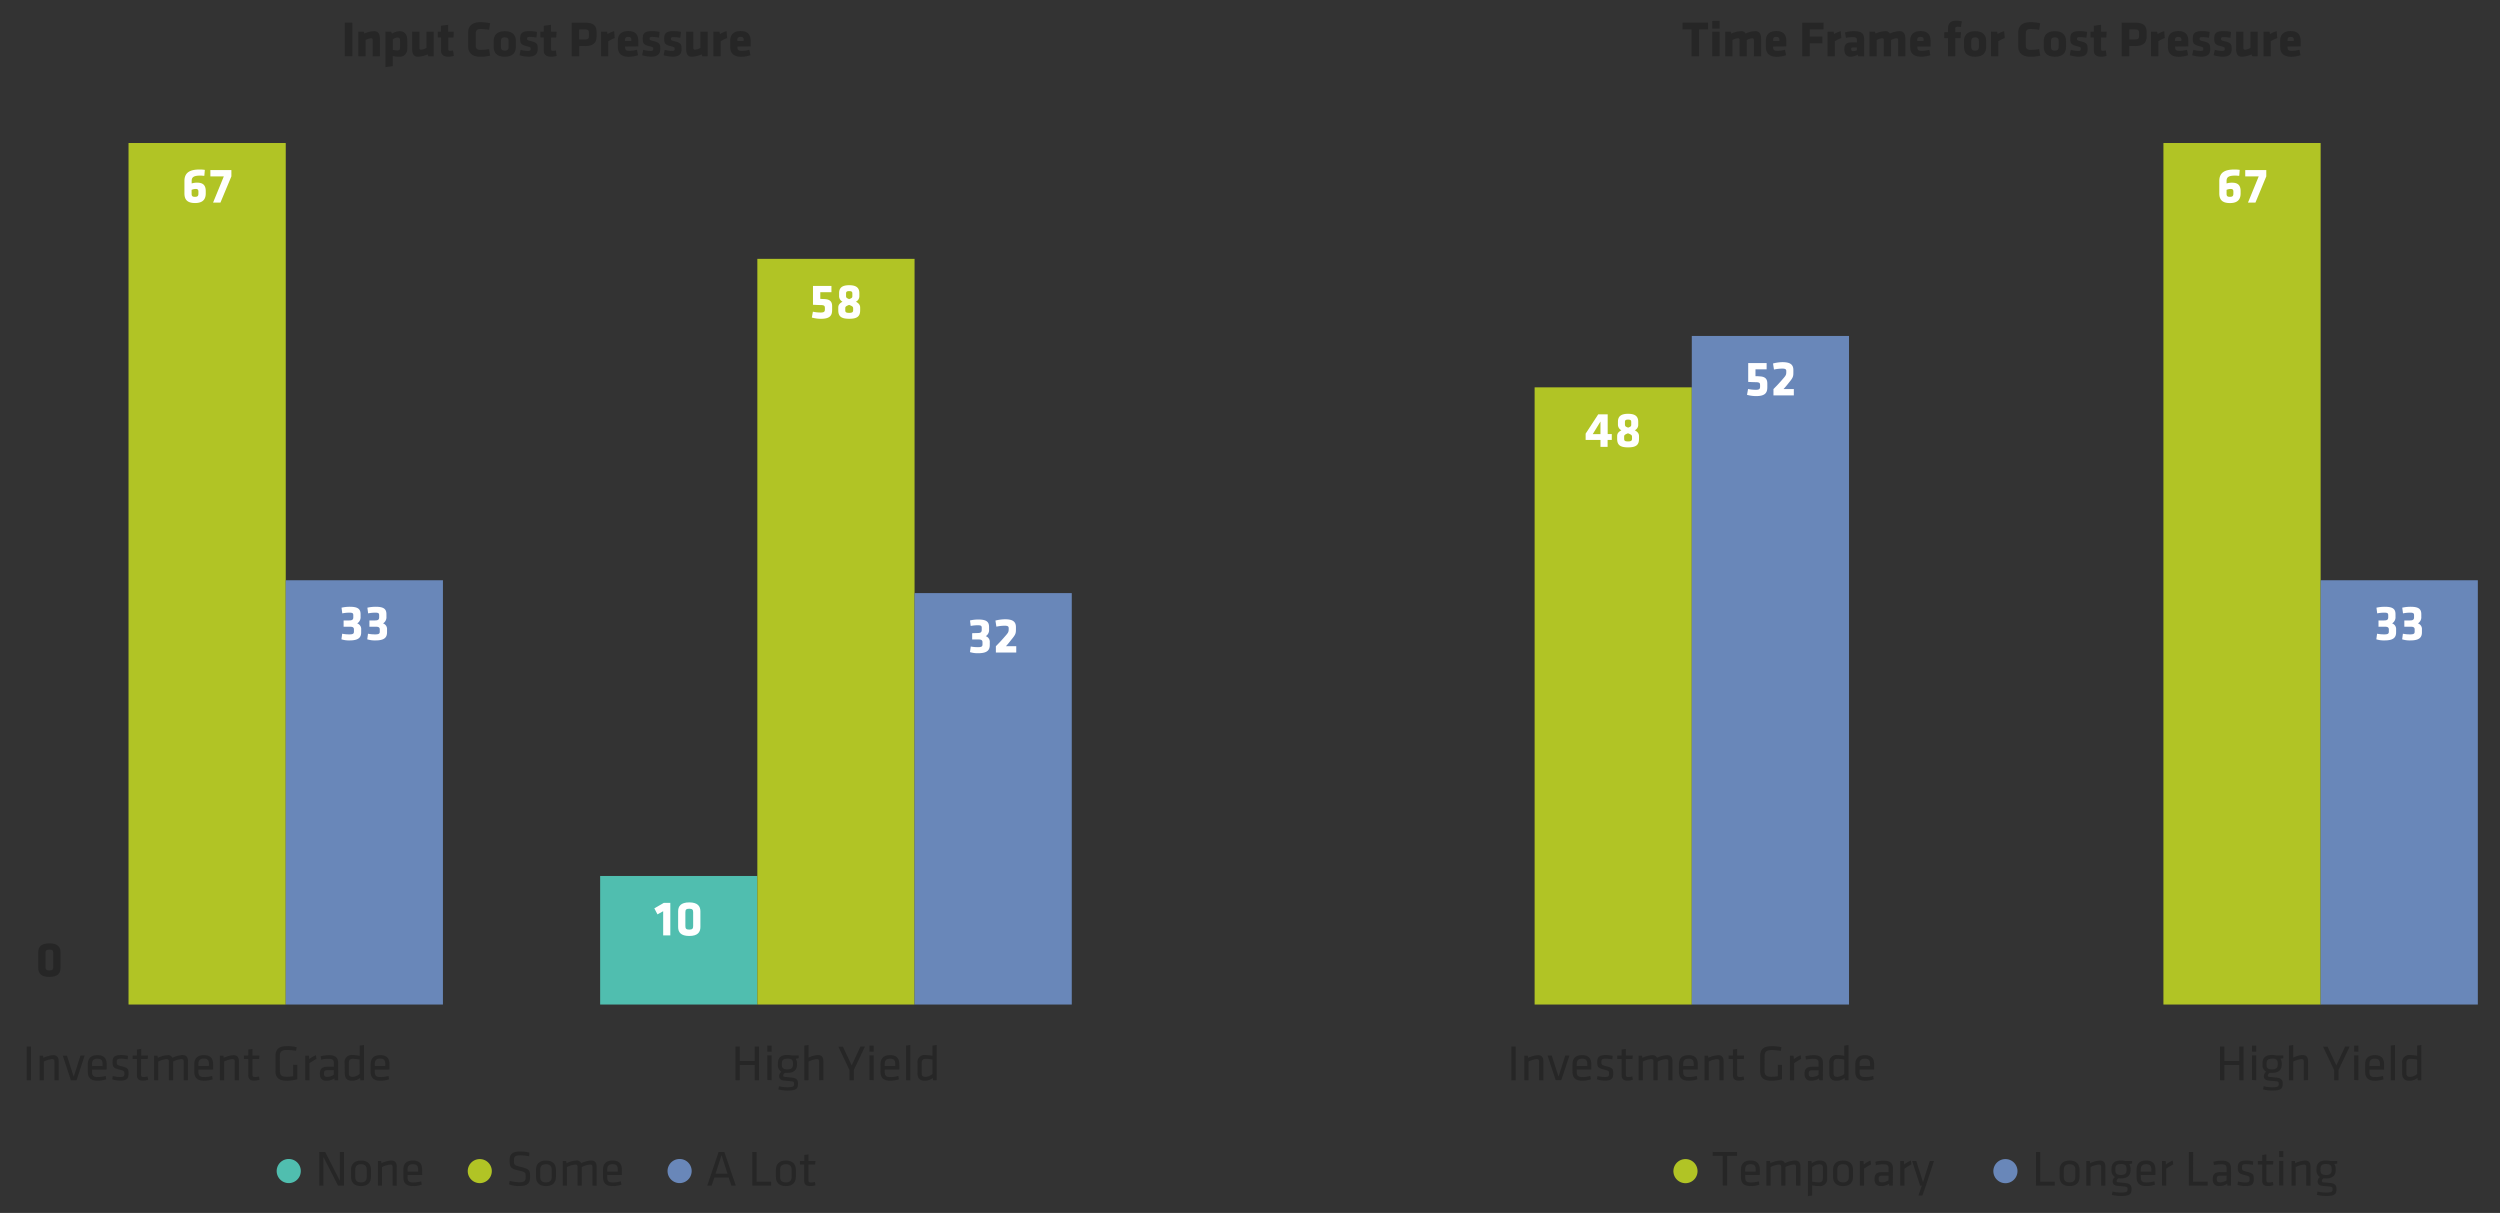 <svg xmlns="http://www.w3.org/2000/svg" viewBox="0 0 793.8 385.13"><rect x="0" y="0" width="793.8" height="385.13" fill="#333333" stroke="none"/><defs><style>.cls-1{fill:#50beaf;}.cls-1,.cls-4,.cls-5{fill-rule:evenodd;}.cls-2,.cls-4{fill:#b1c425;}.cls-3,.cls-5{fill:#6987b9;}.cls-6{fill:#262626;}.cls-7{fill:#fff;}</style></defs><g id="AEM_DSKTP" data-name="AEM DSKTP"><polygon class="cls-1" points="190.56 278.14 240.47 278.14 240.47 318.96 190.56 318.96 190.56 278.14 190.56 278.14"/><polygon class="cls-2" points="40.81 45.41 90.73 45.41 90.73 318.96 40.81 318.96 40.81 45.41 40.81 45.41"/><polygon class="cls-2" points="240.47 82.19 290.39 82.19 290.39 318.96 240.47 318.96 240.47 82.19 240.47 82.19"/><polygon class="cls-3" points="90.73 184.24 140.64 184.24 140.64 318.96 90.73 318.96 90.73 184.24 90.73 184.24"/><polygon class="cls-3" points="290.39 188.32 340.31 188.32 340.31 318.96 290.39 318.96 290.39 188.32 290.39 188.32"/><polygon class="cls-2" points="487.27 122.99 537.18 122.99 537.18 318.96 487.27 318.96 487.27 122.99 487.27 122.99"/><polygon class="cls-3" points="537.18 106.67 587.1 106.67 587.1 318.96 537.18 318.96 537.18 106.67 537.18 106.67"/><polygon class="cls-2" points="686.93 45.41 736.85 45.41 736.85 318.96 686.93 318.96 686.93 45.41 686.93 45.41"/><polygon class="cls-3" points="736.85 184.24 786.76 184.24 786.76 318.96 736.85 318.96 736.85 184.24 736.85 184.24"/><path class="cls-1" d="M95.51,371.86A3.83,3.83,0,1,1,91.69,368,3.82,3.82,0,0,1,95.51,371.86Z"/><path class="cls-4" d="M156.16,371.86a3.82,3.82,0,1,1-3.82-3.83A3.82,3.82,0,0,1,156.16,371.86Z"/><path class="cls-5" d="M219.62,371.86A3.83,3.83,0,1,1,215.8,368,3.82,3.82,0,0,1,219.62,371.86Z"/><g id="Live_Text" data-name="Live Text"><path class="cls-6" d="M109.47,17.86V7.2h2.4V17.86Z"/><path class="cls-6" d="M118.33,17.86V12.71a.49.49,0,0,0-.56-.56,4.32,4.32,0,0,0-1.68.56v5.15h-2.31v-7.8h1.71l.24.6a7.8,7.8,0,0,1,3.11-.76c1.33,0,1.79,1,1.79,2.5v5.46Z"/><path class="cls-6" d="M129.34,15.14c0,1.84-.81,2.88-2.63,2.88a9.28,9.28,0,0,1-2-.23V21l-2.31.32V10.06h1.81l.24.63a5,5,0,0,1,2.4-.79c1.58,0,2.47,1,2.47,2.89Zm-4.61.69a7.37,7.37,0,0,0,1.47.19c.61,0,.83-.37.83-.88V12.79c0-.55-.22-.88-.83-.88a2.5,2.5,0,0,0-1.47.6Z"/><path class="cls-6" d="M133.17,10.06v5.16a.49.49,0,0,0,.56.56,4.55,4.55,0,0,0,1.68-.56V10.06h2.31v7.8H136l-.24-.59a7.94,7.94,0,0,1-3.1.75c-1.33,0-1.8-1-1.8-2.5V10.06Z"/><path class="cls-6" d="M142.38,18c-1.49,0-2.35-.56-2.35-2v-4.1H139V10.06H140V8.19l2.3-.32v2.19h1.78L144,11.92h-1.65V15.7c0,.32.19.43.48.43a3.18,3.18,0,0,0,1-.14l.28,1.74A5.38,5.38,0,0,1,142.38,18Z"/><path class="cls-6" d="M151.05,14.37c0,.93.31,1.47,1.49,1.47a17.43,17.43,0,0,0,2.75-.25l.34,2.09a14.07,14.07,0,0,1-3.09.34c-2.69,0-3.89-1.33-3.89-3.27V10.3c0-1.93,1.2-3.26,3.89-3.26a14.07,14.07,0,0,1,3.09.34l-.34,2.09a17.43,17.43,0,0,0-2.75-.25c-1.18,0-1.49.54-1.49,1.47Z"/><path class="cls-6" d="M156.75,14.87V13.06c0-1.6.75-3.16,3.52-3.16s3.53,1.56,3.53,3.16v1.81c0,1.6-.76,3.15-3.53,3.15S156.75,16.47,156.75,14.87Zm4.74.06V13c0-.73-.38-1.15-1.22-1.15s-1.21.42-1.21,1.15v1.94c0,.74.38,1.15,1.21,1.15S161.49,15.67,161.49,14.93Z"/><path class="cls-6" d="M167.79,18a10.54,10.54,0,0,1-2.83-.46l.36-1.72a8.57,8.57,0,0,0,2.36.35c.68,0,.8-.19.8-.65s0-.56-1.27-.87c-1.89-.46-2.06-1-2.06-2.43,0-1.65.64-2.34,3-2.34a11.15,11.15,0,0,1,2.37.26l-.2,1.79a14,14,0,0,0-2.15-.22c-.67,0-.83.18-.83.53s.06.54,1,.75c2.23.5,2.39,1,2.39,2.53S170,18,167.79,18Z"/><path class="cls-6" d="M175,18c-1.49,0-2.35-.56-2.35-2v-4.1H171.6V10.06h1.06V8.19l2.3-.32v2.19h1.78l-.13,1.86H175V15.7c0,.32.19.43.48.43a3.18,3.18,0,0,0,1-.14l.27,1.74A5.27,5.27,0,0,1,175,18Z"/><path class="cls-6" d="M185.75,14.63h-1.83v3.23h-2.4V7.2h4.35c2.6,0,3.56,1,3.56,3v1.4C189.43,13.62,188.34,14.63,185.75,14.63ZM187,10.45c0-.77-.28-1.12-1.28-1.12h-1.83v3.21h1.83c1.05,0,1.28-.39,1.28-1.16Z"/><path class="cls-6" d="M193.14,13.11v4.75h-2.3v-7.8h1.92l.16.76A7.52,7.52,0,0,1,195,9.9l.19,2.18A10.8,10.8,0,0,0,193.14,13.11Z"/><path class="cls-6" d="M198.48,14.77V15c0,.9.35,1.14,1.4,1.14a9,9,0,0,0,2.37-.34l.34,1.73a9.14,9.14,0,0,1-2.93.5c-2.53,0-3.49-1.25-3.49-3.17V13c0-1.69.75-3.13,3.35-3.13s3.15,1.54,3.15,3.24v1.63Zm2-2.06c0-.55-.16-1-1-1s-1.05.45-1.05,1V13h2Z"/><path class="cls-6" d="M206.72,18a10.54,10.54,0,0,1-2.83-.46l.36-1.72a8.57,8.57,0,0,0,2.36.35c.69,0,.8-.19.8-.65s0-.56-1.27-.87c-1.89-.46-2.06-1-2.06-2.43,0-1.65.64-2.34,3-2.34a11.13,11.13,0,0,1,2.36.26l-.2,1.79a14,14,0,0,0-2.15-.22c-.67,0-.83.18-.83.53s.06.54,1,.75c2.23.5,2.39,1,2.39,2.53S208.94,18,206.72,18Z"/><path class="cls-6" d="M213.53,18a10.54,10.54,0,0,1-2.83-.46l.36-1.72a8.57,8.57,0,0,0,2.36.35c.68,0,.8-.19.8-.65s0-.56-1.27-.87c-1.89-.46-2.06-1-2.06-2.43,0-1.65.64-2.34,3-2.34a11.15,11.15,0,0,1,2.37.26L216,12a14,14,0,0,0-2.15-.22c-.67,0-.83.18-.83.53s.06.54,1,.75c2.23.5,2.39,1,2.39,2.53S215.75,18,213.53,18Z"/><path class="cls-6" d="M220.14,10.06v5.16a.49.49,0,0,0,.56.56,4.49,4.49,0,0,0,1.68-.56V10.06h2.31v7.8H223l-.24-.59a8,8,0,0,1-3.11.75c-1.33,0-1.79-1-1.79-2.5V10.06Z"/><path class="cls-6" d="M228.83,13.11v4.75h-2.31v-7.8h1.92l.16.76a7.65,7.65,0,0,1,2.1-.92l.19,2.18A10.42,10.42,0,0,0,228.83,13.11Z"/><path class="cls-6" d="M234.16,14.77V15c0,.9.35,1.14,1.41,1.14a9,9,0,0,0,2.37-.34l.33,1.73a9.13,9.13,0,0,1-2.92.5c-2.53,0-3.49-1.25-3.49-3.17V13c0-1.69.75-3.13,3.34-3.13s3.15,1.54,3.15,3.24v1.63Zm2-2.06c0-.55-.16-1-1-1s-1.06.45-1.06,1V13h2Z"/><path class="cls-6" d="M539.5,9.33v8.53h-2.4V9.33h-2.87V7.2h8.14V9.33Z"/><path class="cls-6" d="M543.67,9.09V6.64H546V9.09Zm0,8.77v-7.8H546v7.8Z"/><path class="cls-6" d="M552.34,17.86V12.71a.49.49,0,0,0-.56-.56,4.37,4.37,0,0,0-1.68.56v5.15h-2.31v-7.8h1.72l.24.6a7.79,7.79,0,0,1,3.1-.76,1.53,1.53,0,0,1,1.43.76,7.32,7.32,0,0,1,3.12-.76c1.33,0,1.79,1,1.79,2.5v5.46h-2.3V12.71c0-.36-.16-.56-.57-.56a4.43,4.43,0,0,0-1.68.56v5.15Z"/><path class="cls-6" d="M563,14.77V15c0,.9.35,1.14,1.41,1.14a8.91,8.91,0,0,0,2.36-.34l.34,1.73a9.14,9.14,0,0,1-2.93.5c-2.53,0-3.49-1.25-3.49-3.17V13c0-1.69.75-3.13,3.35-3.13s3.15,1.54,3.15,3.24v1.63Zm2-2.06c0-.55-.16-1-1-1s-1,.45-1,1V13h2Z"/><path class="cls-6" d="M572.24,17.86V7.2H579V9.33h-4.37V11.6h4v2.13h-4v4.13Z"/><path class="cls-6" d="M582.6,13.11v4.75h-2.31v-7.8h1.92l.16.76a7.52,7.52,0,0,1,2.1-.92l.19,2.18A10.42,10.42,0,0,0,582.6,13.11Z"/><path class="cls-6" d="M590,17.86l-.16-.5a4.77,4.77,0,0,1-2.23.66c-1.44,0-2-1-2-2.37,0-1.57.72-2.19,2.32-2.19h1.68v-.59c0-.8-.14-1.08-1.38-1.08a10.55,10.55,0,0,0-2.11.23l-.3-1.73a10.64,10.64,0,0,1,2.8-.39c2.7,0,3.3.82,3.3,3v5Zm-.42-2.8h-1.1c-.5,0-.69.13-.69.56s.17.61.62.61a2.76,2.76,0,0,0,1.17-.27Z"/><path class="cls-6" d="M598.14,17.86V12.71a.49.49,0,0,0-.56-.56,4.43,4.43,0,0,0-1.68.56v5.15h-2.3v-7.8h1.71l.24.6a7.8,7.8,0,0,1,3.11-.76,1.5,1.5,0,0,1,1.42.76,7.36,7.36,0,0,1,3.12-.76c1.33,0,1.8,1,1.8,2.5v5.46h-2.31V12.71a.49.49,0,0,0-.56-.56,4.37,4.37,0,0,0-1.68.56v5.15Z"/><path class="cls-6" d="M608.81,14.77V15c0,.9.35,1.14,1.41,1.14a9,9,0,0,0,2.37-.34l.34,1.73A9.19,9.19,0,0,1,610,18c-2.53,0-3.49-1.25-3.49-3.17V13c0-1.69.75-3.13,3.34-3.13S613,11.44,613,13.14v1.63Zm2-2.06c0-.55-.16-1-1-1s-1.06.45-1.06,1V13h2Z"/><path class="cls-6" d="M622.62,8.59a6.46,6.46,0,0,0-1-.11c-.74,0-.79.32-.79.83v.91h1.84l-.16,1.89h-1.68v5.75h-2.3V12.11h-1.19V10.22h1.19V9.06c0-1.6.75-2.5,2.64-2.5a8.48,8.48,0,0,1,1.76.22Z"/><path class="cls-6" d="M623.61,14.87V13.06c0-1.6.75-3.16,3.52-3.16s3.52,1.56,3.52,3.16v1.81c0,1.6-.75,3.15-3.52,3.15S623.61,16.47,623.61,14.87Zm4.73.06V13c0-.73-.38-1.15-1.21-1.15s-1.22.42-1.22,1.15v1.94c0,.74.39,1.15,1.22,1.15S628.34,15.67,628.34,14.93Z"/><path class="cls-6" d="M634.49,13.11v4.75h-2.3v-7.8h1.92l.16.76a7.59,7.59,0,0,1,2.09-.92l.2,2.18A10.8,10.8,0,0,0,634.49,13.11Z"/><path class="cls-6" d="M643.23,14.37c0,.93.3,1.47,1.49,1.47a17.64,17.64,0,0,0,2.75-.25l.34,2.09a14.07,14.07,0,0,1-3.09.34c-2.69,0-3.89-1.33-3.89-3.27V10.3c0-1.93,1.2-3.26,3.89-3.26a14.07,14.07,0,0,1,3.09.34l-.34,2.09a17.64,17.64,0,0,0-2.75-.25c-1.19,0-1.49.54-1.49,1.47Z"/><path class="cls-6" d="M648.93,14.87V13.06c0-1.6.75-3.16,3.52-3.16S656,11.46,656,13.06v1.81c0,1.6-.75,3.15-3.52,3.15S648.93,16.47,648.93,14.87Zm4.74.06V13c0-.73-.39-1.15-1.22-1.15s-1.22.42-1.22,1.15v1.94c0,.74.39,1.15,1.22,1.15S653.67,15.67,653.67,14.93Z"/><path class="cls-6" d="M660,18a10.67,10.67,0,0,1-2.83-.46l.37-1.72a8.55,8.55,0,0,0,2.35.35c.69,0,.8-.19.8-.65s0-.56-1.26-.87c-1.89-.46-2.07-1-2.07-2.43,0-1.65.64-2.34,3-2.34a11.29,11.29,0,0,1,2.37.26L662.46,12a14,14,0,0,0-2.14-.22c-.68,0-.84.18-.84.53s.07.54,1,.75c2.22.5,2.38,1,2.38,2.53S662.19,18,660,18Z"/><path class="cls-6" d="M667.18,18c-1.48,0-2.35-.56-2.35-2v-4.1h-1.05V10.06h1.05V8.19l2.31-.32v2.19h1.77l-.12,1.86h-1.65V15.7c0,.32.19.43.48.43a3.27,3.27,0,0,0,1-.14l.27,1.74A5.33,5.33,0,0,1,667.18,18Z"/><path class="cls-6" d="M677.92,14.63H676.1v3.23h-2.41V7.2h4.36c2.59,0,3.55,1,3.55,3v1.4C681.6,13.62,680.51,14.63,677.92,14.63Zm1.28-4.18c0-.77-.27-1.12-1.28-1.12H676.1v3.21h1.82c1.06,0,1.28-.39,1.28-1.16Z"/><path class="cls-6" d="M685.32,13.11v4.75H683v-7.8h1.92l.16.76a7.65,7.65,0,0,1,2.1-.92l.19,2.18A10.42,10.42,0,0,0,685.32,13.11Z"/><path class="cls-6" d="M690.65,14.77V15c0,.9.35,1.14,1.41,1.14a9,9,0,0,0,2.37-.34l.33,1.73a9.13,9.13,0,0,1-2.92.5c-2.53,0-3.49-1.25-3.49-3.17V13c0-1.69.75-3.13,3.34-3.13s3.15,1.54,3.15,3.24v1.63Zm2-2.06c0-.55-.16-1-1-1s-1.06.45-1.06,1V13h2Z"/><path class="cls-6" d="M698.89,18a10.67,10.67,0,0,1-2.83-.46l.37-1.72a8.55,8.55,0,0,0,2.35.35c.69,0,.8-.19.8-.65s0-.56-1.26-.87c-1.89-.46-2.07-1-2.07-2.43,0-1.65.64-2.34,3-2.34a11.29,11.29,0,0,1,2.37.26L701.39,12a14,14,0,0,0-2.14-.22c-.68,0-.84.18-.84.53s.07.54,1,.75c2.22.5,2.38,1,2.38,2.53S701.12,18,698.89,18Z"/><path class="cls-6" d="M705.7,18a10.67,10.67,0,0,1-2.83-.46l.37-1.72a8.55,8.55,0,0,0,2.35.35c.69,0,.8-.19.8-.65s0-.56-1.26-.87c-1.89-.46-2.07-1-2.07-2.43,0-1.65.64-2.34,3-2.34a11.29,11.29,0,0,1,2.37.26L708.2,12a14,14,0,0,0-2.14-.22c-.68,0-.84.18-.84.53s.07.54,1,.75c2.22.5,2.38,1,2.38,2.53S707.93,18,705.7,18Z"/><path class="cls-6" d="M712.32,10.06v5.16a.49.49,0,0,0,.56.56,4.55,4.55,0,0,0,1.68-.56V10.06h2.3v7.8h-1.71l-.24-.59a7.94,7.94,0,0,1-3.1.75c-1.33,0-1.8-1-1.8-2.5V10.06Z"/><path class="cls-6" d="M721,13.11v4.75h-2.3v-7.8h1.92l.16.76a7.52,7.52,0,0,1,2.1-.92l.19,2.18A10.8,10.8,0,0,0,721,13.11Z"/><path class="cls-6" d="M726.34,14.77V15c0,.9.35,1.14,1.4,1.14a9,9,0,0,0,2.37-.34l.34,1.73a9.19,9.19,0,0,1-2.93.5C725,18,724,16.77,724,14.85V13c0-1.69.75-3.13,3.35-3.13s3.15,1.54,3.15,3.24v1.63Zm2-2.06c0-.55-.16-1-1-1s-1,.45-1,1V13h2Z"/><path class="cls-7" d="M210.57,297v-7.67l-1.81,1-1-1.91,3-1.74h2.08V297Z"/><path class="cls-7" d="M222.39,294.36c0,1.6-.83,2.83-3.54,2.83s-3.53-1.23-3.53-2.83v-5c0-1.6.83-2.83,3.53-2.83s3.54,1.23,3.54,2.83Zm-4.77-.33c0,.8.23,1.14,1.23,1.14s1.24-.34,1.24-1.14v-4.35c0-.8-.23-1.14-1.24-1.14s-1.23.34-1.23,1.14Z"/><path class="cls-6" d="M19.22,307.36c0,1.6-.83,2.83-3.54,2.83s-3.54-1.23-3.54-2.83v-5c0-1.6.84-2.83,3.54-2.83s3.54,1.23,3.54,2.83ZM14.45,307c0,.8.22,1.14,1.23,1.14s1.23-.34,1.23-1.14v-4.35c0-.8-.22-1.14-1.23-1.14s-1.23.34-1.23,1.14Z"/><path class="cls-7" d="M58.56,61.39V57.48c0-2.9,2-3.66,4.91-3.66a10.89,10.89,0,0,1,1.57.12l-.16,1.89c-.34,0-.85-.08-1.09-.08-2.15,0-2.93.39-2.93,1.72v.78A5.59,5.59,0,0,1,62.62,58c1.79,0,2.71.77,2.71,2.69v.69c0,1.6-.63,3.09-3.4,3.09S58.56,63.07,58.56,61.39ZM63,61.5v-.7c0-.66-.37-.8-.78-.8a3.39,3.39,0,0,0-1.38.28V61.5c0,.74.24,1,1.07,1S63,62.19,63,61.5Z"/><path class="cls-7" d="M70,64.32H67.66L71.07,56H66.8V54h6.67v2Z"/><path class="cls-7" d="M260.68,96.86c-1.15,0-1.68-.07-2.54-.08v-6H264v2h-3.54V94.9l1.44.07c1.84.11,2.32,1,2.32,2.27v1.14c0,1.82-.68,2.85-3.6,2.85a11.28,11.28,0,0,1-2.85-.4l.34-1.86a12,12,0,0,0,2.5.26c1.08,0,1.31-.31,1.31-1v-.43C261.9,97.1,261.71,96.91,260.68,96.86Z"/><path class="cls-7" d="M267.51,95.8A2,2,0,0,1,266.43,94v-.9c0-1.61.83-2.54,3.21-2.54s3.22.93,3.22,2.54V94a1.9,1.9,0,0,1-1.09,1.79c1,.56,1.35,1.11,1.35,1.89v.82c0,1.95-.93,2.72-3.48,2.72s-3.47-.77-3.47-2.72v-.82C266.17,96.92,266.47,96.36,267.51,95.8Zm2.13,3.54c1,0,1.25-.26,1.25-.87V98c0-.53-.06-.72-1.28-1.19-1.22.47-1.22.66-1.22,1.19v.52C268.39,99.15,268.68,99.34,269.64,99.34Zm0-4.37c.94-.35,1-.51,1-1v-.77c0-.51-.18-.77-1-.77s-1,.26-1,.77V94C268.65,94.46,268.73,94.62,269.68,95Z"/><path class="cls-7" d="M110.87,197c1,0,1.31-.29,1.31-1v-.65c0-.67-.28-.82-1.29-.82a11.78,11.78,0,0,0-2.21.23l-.24-1.81a12.39,12.39,0,0,1,2.66-.29c2.67,0,3.39.8,3.39,2.4v.75a2.29,2.29,0,0,1-1.07,2.13,1.89,1.89,0,0,1,1.26,2v.82c0,1.57-.74,2.59-3.65,2.59a8.19,8.19,0,0,1-2.62-.35l.24-1.78a11.62,11.62,0,0,0,2.3.21c1.12,0,1.43-.23,1.43-.85v-.74c0-.59-.37-.84-1.17-.84H109.1v-2Z"/><path class="cls-7" d="M119.08,197c1,0,1.31-.29,1.31-1v-.65c0-.67-.29-.82-1.29-.82a11.78,11.78,0,0,0-2.21.23l-.24-1.81a12.37,12.37,0,0,1,2.65-.29c2.68,0,3.4.8,3.4,2.4v.75a2.28,2.28,0,0,1-1.08,2.13,1.89,1.89,0,0,1,1.27,2v.82c0,1.57-.74,2.59-3.65,2.59a8.25,8.25,0,0,1-2.63-.35l.24-1.78a11.8,11.8,0,0,0,2.31.21c1.12,0,1.42-.23,1.42-.85v-.74c0-.59-.36-.84-1.16-.84H117.3v-2Z"/><path class="cls-7" d="M310.41,201c1,0,1.31-.28,1.31-1v-.65c0-.68-.29-.82-1.3-.82a12.71,12.71,0,0,0-2.21.22L308,197a11.85,11.85,0,0,1,2.66-.29c2.67,0,3.39.8,3.39,2.4v.75A2.29,2.29,0,0,1,313,202a1.89,1.89,0,0,1,1.27,2v.81c0,1.57-.74,2.6-3.65,2.6a8.21,8.21,0,0,1-2.63-.35l.24-1.78a11.8,11.8,0,0,0,2.31.21c1.12,0,1.42-.23,1.42-.85v-.74c0-.59-.37-.85-1.17-.85h-2.11v-2Z"/><path class="cls-7" d="M319.4,205.19h3.28v2h-6.47v-2c1.15-1.19,1.36-1.38,2.32-2.47,1.57-1.79,1.75-1.89,1.75-3v-.29c0-.56-.37-.75-1.27-.75a12.63,12.63,0,0,0-2.64.3l-.3-1.94a13.29,13.29,0,0,1,3.06-.41c2.46,0,3.45.77,3.45,2.51v.42c0,1.52,0,1.81-1.47,3.57C320.34,204.13,319.86,204.69,319.4,205.19Z"/><path class="cls-6" d="M9.85,343H8.48V332.3H9.85Z"/><path class="cls-6" d="M17.28,343v-6c0-.51-.26-.72-.75-.72a7.1,7.1,0,0,0-2.61.79V343H12.57v-7.8h1.09l.13.67a8.56,8.56,0,0,1,3.14-.83c1.25,0,1.69.79,1.69,2v6Z"/><path class="cls-6" d="M25.55,335.16h1.33L24.3,343H22.51l-2.58-7.8h1.33l2.15,6.69Z"/><path class="cls-6" d="M31.09,342a10.13,10.13,0,0,0,2.46-.37l.18,1.07a8.58,8.58,0,0,1-2.76.45c-2.3,0-3.09-1.11-3.09-2.87v-2.33c0-1.62.74-2.92,3.06-2.92s2.93,1.33,2.93,2.95v1.63H29.23v.66C29.23,341.47,29.56,342,31.09,342Zm-1.86-3.51h3.34v-.64c0-1.09-.36-1.7-1.63-1.7s-1.71.61-1.71,1.7Z"/><path class="cls-6" d="M38.13,343.12a8,8,0,0,1-2.49-.42l.18-1.05a9,9,0,0,0,2.23.32c1.23,0,1.44-.23,1.44-1.06s-.07-.93-1.64-1.31c-1.93-.48-2.11-.88-2.11-2.5,0-1.44.64-2.1,2.69-2.1a9.1,9.1,0,0,1,2.21.27l-.1,1.11a12.29,12.29,0,0,0-2.16-.23c-1.15,0-1.31.28-1.31,1,0,.87,0,1,1.33,1.35,2.24.56,2.41.83,2.41,2.38S40.35,343.12,38.13,343.12Z"/><path class="cls-6" d="M47.05,342.83a4.72,4.72,0,0,1-1.63.29c-1.31,0-1.94-.48-1.94-1.78v-5.06H42.11v-1.12h1.37v-1.92l1.35-.19v2.11H47l-.11,1.12h-2.1v4.84c0,.57.08.86.8.86a4.87,4.87,0,0,0,1.25-.19Z"/><path class="cls-6" d="M58.32,343v-6c0-.51-.26-.72-.75-.72a6.79,6.79,0,0,0-2.61.79V343H53.61v-6c0-.51-.25-.72-.75-.72a7.21,7.21,0,0,0-2.61.79V343H48.91v-7.8H50l.12.67a8.62,8.62,0,0,1,3.14-.83,1.44,1.44,0,0,1,1.49.83A8.49,8.49,0,0,1,58,335c1.25,0,1.69.79,1.69,2v6Z"/><path class="cls-6" d="M64.89,342a10.13,10.13,0,0,0,2.47-.37l.17,1.07a8.47,8.47,0,0,1-2.75.45c-2.3,0-3.09-1.11-3.09-2.87v-2.33c0-1.62.74-2.92,3.06-2.92s2.93,1.33,2.93,2.95v1.63H63v.66C63,341.47,63.37,342,64.89,342ZM63,338.46h3.34v-.64c0-1.09-.37-1.7-1.63-1.7s-1.71.61-1.71,1.7Z"/><path class="cls-6" d="M74.53,343v-6c0-.51-.26-.72-.76-.72a7.21,7.21,0,0,0-2.61.79V343H69.82v-7.8h1.09l.13.67a8.57,8.57,0,0,1,3.13-.83c1.25,0,1.7.79,1.7,2v6Z"/><path class="cls-6" d="M82.4,342.83a4.78,4.78,0,0,1-1.64.29c-1.31,0-1.93-.48-1.93-1.78v-5.06H77.45v-1.12h1.38v-1.92l1.34-.19v2.11h2.21l-.11,1.12h-2.1v4.84c0,.57.08.86.8.86a4.81,4.81,0,0,0,1.25-.19Z"/><path class="cls-6" d="M88.86,339.9c0,1.36.4,2,2.22,2a11.06,11.06,0,0,0,2-.19v-3.62h1.32v4.59a12.3,12.3,0,0,1-3.37.47c-2.72,0-3.56-1.17-3.56-3.14v-4.69c0-2.16,1.08-3.15,3.73-3.15a14.05,14.05,0,0,1,3,.33L94,333.66a16.57,16.57,0,0,0-2.86-.27c-1.76,0-2.29.52-2.29,2Z"/><path class="cls-6" d="M100.49,336.23a18.22,18.22,0,0,0-2.22,1.35V343H96.92v-7.8h1.17l.08,1.09a10,10,0,0,1,2.15-1.25Z"/><path class="cls-6" d="M107.37,343h-1.13l-.08-.58a4.46,4.46,0,0,1-2.53.74c-1.46,0-2.07-.87-2.07-2.24,0-1.62.82-2.2,2.39-2.2H106v-1.21c0-1-.43-1.32-1.7-1.32a12.57,12.57,0,0,0-2.33.26l-.15-1.07a11.14,11.14,0,0,1,2.56-.34c2.23,0,3,.87,3,2.53ZM106,339.8h-2c-.83,0-1.13.26-1.13,1s.14,1.13,1.1,1.13a3.87,3.87,0,0,0,2-.65Z"/><path class="cls-6" d="M109.42,337.55A2.24,2.24,0,0,1,112,335a12.17,12.17,0,0,1,2.22.24V332l1.35-.19V343h-1.14l-.11-.71a4.11,4.11,0,0,1-2.58.87c-1.54,0-2.27-.82-2.27-2.39Zm4.75-1.12a12,12,0,0,0-2.14-.24c-.9,0-1.27.41-1.27,1.36v3.18c0,.8.26,1.2,1.2,1.2a3.55,3.55,0,0,0,2.21-.93Z"/><path class="cls-6" d="M120.89,342a10.13,10.13,0,0,0,2.47-.37l.17,1.07a8.47,8.47,0,0,1-2.75.45c-2.3,0-3.09-1.11-3.09-2.87v-2.33c0-1.62.74-2.92,3.06-2.92s2.93,1.33,2.93,2.95v1.63H119v.66C119,341.47,119.37,342,120.89,342ZM119,338.46h3.34v-.64c0-1.09-.37-1.7-1.63-1.7s-1.71.61-1.71,1.7Z"/><path class="cls-6" d="M239.63,343v-4.84h-4.72V343h-1.38V332.3h1.38v4.59h4.72V332.3H241V343Z"/><path class="cls-6" d="M243.64,333.91V332H245v1.93Zm0,9v-7.8H245V343Z"/><path class="cls-6" d="M253.58,336l-.93.17a2.73,2.73,0,0,1,.43,1.56V338c0,1.68-1,2.65-3.05,2.65a6.58,6.58,0,0,1-.8,0,1.17,1.17,0,0,0-.56.83c0,.3.16.42.51.45l2.21.22c1.41.15,2,.69,2,1.87,0,1.7-.59,2.26-3.41,2.26a12.51,12.51,0,0,1-2.83-.37l.19-1a12.49,12.49,0,0,0,2.61.32c2,0,2.18-.28,2.18-1.09,0-.66-.24-.77-1.16-.85l-2.06-.19c-1.15-.1-1.52-.71-1.52-1.43a1.77,1.77,0,0,1,.73-1.37A2.36,2.36,0,0,1,247,338v-.35c0-1.7.82-2.68,3.05-2.68a5.17,5.17,0,0,1,1.31.16h2.24Zm-3.55.16c-1.3,0-1.78.43-1.78,1.58V338c0,1.18.5,1.55,1.78,1.55s1.77-.53,1.77-1.55v-.34C251.8,336.56,251.32,336.11,250,336.11Z"/><path class="cls-6" d="M260.09,343v-6c0-.51-.25-.72-.75-.72a7.34,7.34,0,0,0-2.61.8V343h-1.34V332l1.34-.19v4a7.83,7.83,0,0,1,3-.82c1.25,0,1.7.79,1.7,2v6Z"/><path class="cls-6" d="M273.21,332.3h1.44l-3.54,7.44V343h-1.37v-3.22l-3.54-7.44h1.44l2.79,5.95Z"/><path class="cls-6" d="M276.07,333.91V332h1.35v1.93Zm0,9v-7.8h1.35V343Z"/><path class="cls-6" d="M282.78,342a10.06,10.06,0,0,0,2.46-.37l.18,1.07a8.56,8.56,0,0,1-2.75.45c-2.31,0-3.09-1.11-3.09-2.87v-2.33c0-1.62.73-2.92,3.05-2.92s2.93,1.33,2.93,2.95v1.63h-4.64v.66C280.92,341.47,281.26,342,282.78,342Zm-1.86-3.51h3.35v-.64c0-1.09-.37-1.7-1.64-1.7s-1.71.61-1.71,1.7Z"/><path class="cls-6" d="M287.7,343V332l1.35-.19V343Z"/><path class="cls-6" d="M291.32,337.55a2.24,2.24,0,0,1,2.53-2.55,12.17,12.17,0,0,1,2.22.24V332l1.35-.19V343h-1.14l-.11-.71a4.11,4.11,0,0,1-2.58.87c-1.53,0-2.27-.82-2.27-2.39Zm4.75-1.12a12,12,0,0,0-2.14-.24c-.9,0-1.27.41-1.27,1.36v3.18c0,.8.26,1.2,1.2,1.2a3.55,3.55,0,0,0,2.21-.93Z"/><path class="cls-7" d="M510.45,139.69v2.2h-2.27v-2.2h-4.71v-2l4-6.14h3v6.27h1.3v1.87Zm-2.27-5.85-2.45,4h2.45Z"/><path class="cls-7" d="M514.82,136.62a2,2,0,0,1-1.09-1.79v-.9c0-1.61.83-2.54,3.22-2.54s3.22.93,3.22,2.54v.9a1.9,1.9,0,0,1-1.09,1.79c1,.56,1.34,1.11,1.34,1.89v.82c0,1.95-.93,2.72-3.47,2.72s-3.47-.77-3.47-2.72v-.82C513.48,137.74,513.78,137.18,514.82,136.62Zm2.13,3.54c1,0,1.25-.26,1.25-.87v-.52c0-.53-.07-.72-1.28-1.19-1.22.47-1.22.66-1.22,1.19v.52C515.7,140,516,140.16,517,140.16Zm0-4.37c.94-.35,1-.51,1-1V134c0-.51-.18-.77-1-.77s-1,.26-1,.77v.77C516,135.28,516,135.44,517,135.79Z"/><path class="cls-7" d="M704.67,61.39V57.48c0-2.9,2-3.66,4.92-3.66a11,11,0,0,1,1.57.12L711,55.83c-.34,0-.85-.08-1.09-.08-2.15,0-2.93.39-2.93,1.72v.78a5.55,5.55,0,0,1,1.76-.24c1.79,0,2.7.77,2.7,2.69v.69c0,1.6-.62,3.09-3.39,3.09S704.67,63.07,704.67,61.39Zm4.47.11v-.7c0-.66-.37-.8-.79-.8a3.38,3.38,0,0,0-1.37.28V61.5c0,.74.24,1,1.07,1S709.14,62.19,709.14,61.5Z"/><path class="cls-7" d="M716.15,64.32h-2.37L717.19,56h-4.28V54h6.68v2Z"/><path class="cls-7" d="M557.64,121.35c-1.15,0-1.68-.06-2.55-.08v-6h5.85v2H557.4v2.18c.54,0,.83,0,1.44.06,1.84.11,2.32,1,2.32,2.27v1.14c0,1.82-.69,2.85-3.6,2.85a11.28,11.28,0,0,1-2.85-.4l.34-1.86a11.91,11.91,0,0,0,2.49.26c1.09,0,1.32-.31,1.32-1v-.43C558.86,121.59,558.66,121.4,557.64,121.35Z"/><path class="cls-7" d="M566.3,123.54h3.28v2h-6.47v-2c1.15-1.18,1.36-1.38,2.32-2.46,1.57-1.8,1.75-1.89,1.75-3v-.29c0-.56-.37-.75-1.27-.75a13.25,13.25,0,0,0-2.64.3l-.3-1.93a12.78,12.78,0,0,1,3-.42c2.47,0,3.46.77,3.46,2.51V118c0,1.52,0,1.81-1.47,3.57C567.24,122.49,566.76,123.05,566.3,123.54Z"/><path class="cls-7" d="M757,197c1,0,1.31-.29,1.31-1v-.65c0-.67-.29-.82-1.3-.82a11.76,11.76,0,0,0-2.2.23l-.24-1.81a12.37,12.37,0,0,1,2.65-.29c2.68,0,3.4.8,3.4,2.4v.75a2.28,2.28,0,0,1-1.08,2.13,1.89,1.89,0,0,1,1.27,2v.82c0,1.57-.74,2.59-3.65,2.59a8.25,8.25,0,0,1-2.63-.35l.24-1.78a11.8,11.8,0,0,0,2.31.21c1.12,0,1.42-.23,1.42-.85v-.74c0-.59-.37-.84-1.17-.84h-2.11v-2Z"/><path class="cls-7" d="M765.2,197c1,0,1.31-.29,1.31-1v-.65c0-.67-.29-.82-1.3-.82a11.86,11.86,0,0,0-2.21.23l-.24-1.81a12.53,12.53,0,0,1,2.66-.29c2.67,0,3.39.8,3.39,2.4v.75a2.29,2.29,0,0,1-1.07,2.13,1.89,1.89,0,0,1,1.27,2v.82c0,1.57-.74,2.59-3.65,2.59a8.21,8.21,0,0,1-2.63-.35l.24-1.78a11.8,11.8,0,0,0,2.31.21c1.12,0,1.42-.23,1.42-.85v-.74c0-.59-.37-.84-1.17-.84h-2.11v-2Z"/><path class="cls-6" d="M481.27,343h-1.38V332.3h1.38Z"/><path class="cls-6" d="M488.69,343v-6c0-.51-.26-.72-.75-.72a7.1,7.1,0,0,0-2.61.79V343H484v-7.8h1.09l.13.67a8.62,8.62,0,0,1,3.14-.83c1.25,0,1.7.79,1.7,2v6Z"/><path class="cls-6" d="M497,335.16h1.33l-2.58,7.8h-1.79l-2.58-7.8h1.33l2.15,6.69Z"/><path class="cls-6" d="M502.5,342a10.06,10.06,0,0,0,2.46-.37l.18,1.07a8.56,8.56,0,0,1-2.75.45c-2.31,0-3.09-1.11-3.09-2.87v-2.33c0-1.62.73-2.92,3.05-2.92s2.93,1.33,2.93,2.95v1.63h-4.64v.66C500.64,341.47,501,342,502.5,342Zm-1.86-3.51H504v-.64c0-1.09-.37-1.7-1.64-1.7s-1.71.61-1.71,1.7Z"/><path class="cls-6" d="M509.54,343.12a7.94,7.94,0,0,1-2.48-.42l.17-1.05a9,9,0,0,0,2.23.32c1.23,0,1.44-.23,1.44-1.06s-.07-.93-1.63-1.31c-1.94-.48-2.12-.88-2.12-2.5,0-1.44.64-2.1,2.69-2.1a9.1,9.1,0,0,1,2.21.27l-.1,1.11a12.29,12.29,0,0,0-2.16-.23c-1.15,0-1.31.28-1.31,1,0,.87,0,1,1.33,1.35,2.24.56,2.42.83,2.42,2.38S511.76,343.12,509.54,343.12Z"/><path class="cls-6" d="M518.47,342.83a4.78,4.78,0,0,1-1.64.29c-1.31,0-1.93-.48-1.93-1.78v-5.06h-1.38v-1.12h1.38v-1.92l1.34-.19v2.11h2.21l-.11,1.12h-2.1v4.84c0,.57.08.86.8.86a4.87,4.87,0,0,0,1.25-.19Z"/><path class="cls-6" d="M529.73,343v-6c0-.51-.25-.72-.75-.72a6.79,6.79,0,0,0-2.61.79V343H525v-6c0-.51-.26-.72-.76-.72a7.21,7.21,0,0,0-2.61.79V343h-1.34v-7.8h1.09l.13.67a8.57,8.57,0,0,1,3.13-.83,1.44,1.44,0,0,1,1.49.83,8.49,8.49,0,0,1,3.22-.83c1.25,0,1.7.79,1.7,2v6Z"/><path class="cls-6" d="M536.31,342a10.13,10.13,0,0,0,2.46-.37l.18,1.07a8.58,8.58,0,0,1-2.76.45c-2.3,0-3.09-1.11-3.09-2.87v-2.33c0-1.62.74-2.92,3.06-2.92s2.93,1.33,2.93,2.95v1.63h-4.64v.66C534.45,341.47,534.79,342,536.31,342Zm-1.86-3.51h3.34v-.64c0-1.09-.36-1.7-1.63-1.7s-1.71.61-1.71,1.7Z"/><path class="cls-6" d="M545.94,343v-6c0-.51-.26-.72-.75-.72a7.1,7.1,0,0,0-2.61.79V343h-1.35v-7.8h1.09l.13.67a8.56,8.56,0,0,1,3.14-.83c1.24,0,1.69.79,1.69,2v6Z"/><path class="cls-6" d="M553.81,342.83a4.77,4.77,0,0,1-1.63.29c-1.32,0-1.94-.48-1.94-1.78v-5.06h-1.38v-1.12h1.38v-1.92l1.34-.19v2.11h2.21l-.11,1.12h-2.1v4.84c0,.57.08.86.81.86a4.8,4.8,0,0,0,1.24-.19Z"/><path class="cls-6" d="M560.27,339.9c0,1.36.4,2,2.23,2a11,11,0,0,0,2-.19v-3.62h1.33v4.59a12.37,12.37,0,0,1-3.38.47c-2.72,0-3.56-1.17-3.56-3.14v-4.69c0-2.16,1.08-3.15,3.73-3.15a14.22,14.22,0,0,1,3,.33l-.16,1.19a16.77,16.77,0,0,0-2.87-.27c-1.76,0-2.29.52-2.29,2Z"/><path class="cls-6" d="M571.9,336.23a18.22,18.22,0,0,0-2.22,1.35V343h-1.34v-7.8h1.16l.08,1.09a10,10,0,0,1,2.15-1.25Z"/><path class="cls-6" d="M578.79,343h-1.14l-.08-.58a4.46,4.46,0,0,1-2.53.74c-1.46,0-2.06-.87-2.06-2.24,0-1.62.81-2.2,2.38-2.2h2.08v-1.21c0-1-.43-1.32-1.7-1.32a12.67,12.67,0,0,0-2.33.26l-.15-1.07a11.14,11.14,0,0,1,2.56-.34c2.23,0,3,.87,3,2.53Zm-1.35-3.16h-2c-.84,0-1.14.26-1.14,1s.14,1.13,1.1,1.13a3.84,3.84,0,0,0,2-.65Z"/><path class="cls-6" d="M580.83,337.55a2.25,2.25,0,0,1,2.53-2.55,12.38,12.38,0,0,1,2.23.24V332l1.34-.19V343h-1.14l-.11-.71a4.11,4.11,0,0,1-2.58.87c-1.53,0-2.27-.82-2.27-2.39Zm4.76-1.12a12.05,12.05,0,0,0-2.15-.24c-.9,0-1.26.41-1.26,1.36v3.18c0,.8.25,1.2,1.2,1.2a3.59,3.59,0,0,0,2.21-.93Z"/><path class="cls-6" d="M592.31,342a10.13,10.13,0,0,0,2.46-.37l.18,1.07a8.58,8.58,0,0,1-2.76.45c-2.3,0-3.09-1.11-3.09-2.87v-2.33c0-1.62.74-2.92,3.06-2.92s2.93,1.33,2.93,2.95v1.63h-4.64v.66C590.45,341.47,590.78,342,592.31,342Zm-1.86-3.51h3.34v-.64c0-1.09-.36-1.7-1.63-1.7s-1.71.61-1.71,1.7Z"/><path class="cls-6" d="M711,343v-4.84h-4.72V343h-1.38V332.3h1.38v4.59H711V332.3h1.38V343Z"/><path class="cls-6" d="M715.05,333.91V332h1.35v1.93Zm0,9v-7.8h1.35V343Z"/><path class="cls-6" d="M725,336l-.93.17a2.81,2.81,0,0,1,.44,1.56V338c0,1.68-1,2.65-3.06,2.65a6.58,6.58,0,0,1-.8,0,1.2,1.2,0,0,0-.56.83c0,.3.16.42.51.45l2.21.22c1.41.15,2,.69,2,1.87,0,1.7-.59,2.26-3.41,2.26a12.51,12.51,0,0,1-2.83-.37l.19-1a12.58,12.58,0,0,0,2.61.32c2,0,2.18-.28,2.18-1.09,0-.66-.24-.77-1.15-.85l-2.07-.19c-1.15-.1-1.52-.71-1.52-1.43a1.75,1.75,0,0,1,.74-1.37A2.35,2.35,0,0,1,718.4,338v-.35c0-1.7.82-2.68,3-2.68a5.17,5.17,0,0,1,1.31.16H725Zm-3.55.16c-1.3,0-1.78.43-1.78,1.58V338c0,1.18.5,1.55,1.78,1.55s1.78-.53,1.78-1.55v-.34C723.22,336.56,722.74,336.11,721.44,336.11Z"/><path class="cls-6" d="M731.5,343v-6c0-.51-.25-.72-.75-.72a7.46,7.46,0,0,0-2.61.8V343H726.8V332l1.34-.19v4a7.88,7.88,0,0,1,3-.82c1.25,0,1.7.79,1.7,2v6Z"/><path class="cls-6" d="M744.62,332.3h1.44l-3.53,7.44V343h-1.38v-3.22l-3.54-7.44h1.44l2.79,5.95Z"/><path class="cls-6" d="M747.49,333.91V332h1.34v1.93Zm0,9v-7.8h1.34V343Z"/><path class="cls-6" d="M754.19,342a10.13,10.13,0,0,0,2.47-.37l.17,1.07a8.47,8.47,0,0,1-2.75.45c-2.31,0-3.09-1.11-3.09-2.87v-2.33c0-1.62.74-2.92,3.06-2.92S757,336.33,757,338v1.63h-4.65v.66C752.33,341.47,752.67,342,754.19,342Zm-1.86-3.51h3.35v-.64c0-1.09-.37-1.7-1.63-1.7s-1.72.61-1.72,1.7Z"/><path class="cls-6" d="M759.12,343V332l1.34-.19V343Z"/><path class="cls-6" d="M762.73,337.55a2.25,2.25,0,0,1,2.53-2.55,12.38,12.38,0,0,1,2.23.24V332l1.34-.19V343h-1.14l-.11-.71a4.1,4.1,0,0,1-2.57.87c-1.54,0-2.28-.82-2.28-2.39Zm4.76-1.12a12,12,0,0,0-2.15-.24c-.89,0-1.26.41-1.26,1.36v3.18c0,.8.25,1.2,1.2,1.2a3.57,3.57,0,0,0,2.21-.93Z"/><path class="cls-6" d="M102.69,367.37v9.08h-1.31V365.79h1.89l4.64,9.12v-9.12h1.31v10.66h-1.89Z"/><path class="cls-6" d="M114.63,376.61c-2.28,0-3.17-1.3-3.17-2.93v-2.26c0-1.63.89-2.93,3.17-2.93s3.17,1.3,3.17,2.93v2.26C117.8,375.31,116.9,376.61,114.63,376.61Zm0-6.95c-1.22,0-1.83.58-1.83,1.72v2.35q0,1.71,1.83,1.71c1.21,0,1.82-.57,1.82-1.71v-2.35C116.45,370.24,115.84,369.66,114.63,369.66Z"/><path class="cls-6" d="M124.66,376.45V370.5c0-.52-.26-.73-.75-.73a7.3,7.3,0,0,0-2.61.79v5.89H120v-7.8H121l.13.68a8.44,8.44,0,0,1,3.14-.84c1.25,0,1.7.79,1.7,2v6Z"/><path class="cls-6" d="M131.27,375.46a10.06,10.06,0,0,0,2.46-.37l.18,1.07a8.56,8.56,0,0,1-2.75.45c-2.31,0-3.09-1.1-3.09-2.87v-2.33c0-1.62.73-2.92,3.05-2.92s2.93,1.33,2.93,2.95v1.63h-4.64v.66C129.41,375,129.75,375.46,131.27,375.46ZM129.41,372h3.35v-.64c0-1.09-.37-1.7-1.64-1.7s-1.71.61-1.71,1.7Z"/><path class="cls-6" d="M164.8,376.61a9,9,0,0,1-3.17-.56l.22-1.12a10.28,10.28,0,0,0,3,.46c1.71,0,2.06-.44,2.06-1.66,0-1.44,0-1.57-2.21-2.07-2.57-.57-2.88-1.07-2.88-3.28,0-1.85.77-2.75,3.41-2.75a12.28,12.28,0,0,1,2.88.35l-.11,1.17a13.22,13.22,0,0,0-2.74-.3c-1.74,0-2.06.35-2.06,1.58,0,1.47,0,1.54,2.11,2.07,2.84.7,3,1.12,3,3.2C168.27,375.55,167.73,376.61,164.8,376.61Z"/><path class="cls-6" d="M173.36,376.61c-2.28,0-3.17-1.3-3.17-2.93v-2.26c0-1.63.89-2.93,3.17-2.93s3.16,1.3,3.16,2.93v2.26C176.52,375.31,175.63,376.61,173.36,376.61Zm0-6.95c-1.22,0-1.83.58-1.83,1.72v2.35q0,1.71,1.83,1.71c1.21,0,1.82-.57,1.82-1.71v-2.35C175.18,370.24,174.57,369.66,173.36,369.66Z"/><path class="cls-6" d="M188.1,376.45V370.5c0-.52-.26-.73-.76-.73a7,7,0,0,0-2.61.79v5.89h-1.34V370.5c0-.52-.26-.73-.75-.73a7.3,7.3,0,0,0-2.61.79v5.89h-1.35v-7.8h1.09l.13.68a8.39,8.39,0,0,1,3.14-.84,1.44,1.44,0,0,1,1.49.84,8.27,8.27,0,0,1,3.21-.84c1.25,0,1.7.79,1.7,2v6Z"/><path class="cls-6" d="M194.67,375.46a10.06,10.06,0,0,0,2.46-.37l.18,1.07a8.56,8.56,0,0,1-2.75.45c-2.31,0-3.09-1.1-3.09-2.87v-2.33c0-1.62.73-2.92,3.05-2.92s2.93,1.33,2.93,2.95v1.63h-4.64v.66C192.81,375,193.15,375.46,194.67,375.46ZM192.81,372h3.35v-.64c0-1.09-.37-1.7-1.64-1.7s-1.71.61-1.71,1.7Z"/><path class="cls-6" d="M233.63,376.45h-1.4l-.88-2.56h-4.53l-.86,2.56h-1.39l3.6-10.66H230Zm-4.53-9.67-1.91,5.91H231Z"/><path class="cls-6" d="M240.23,375.22h4.63v1.23h-6V365.79h1.37Z"/><path class="cls-6" d="M249.53,376.61c-2.27,0-3.17-1.3-3.17-2.93v-2.26c0-1.63.9-2.93,3.17-2.93s3.17,1.3,3.17,2.93v2.26C252.7,375.31,251.8,376.61,249.53,376.61Zm0-6.95c-1.22,0-1.83.58-1.83,1.72v2.35q0,1.71,1.83,1.71c1.22,0,1.82-.57,1.82-1.71v-2.35C251.35,370.24,250.75,369.66,249.53,369.66Z"/><path class="cls-6" d="M258.92,376.32a4.77,4.77,0,0,1-1.63.29c-1.31,0-1.94-.48-1.94-1.78v-5.06H254v-1.12h1.37v-1.92l1.35-.19v2.11h2.21l-.12,1.12H256.7v4.84c0,.58.08.86.8.86a4.93,4.93,0,0,0,1.25-.19Z"/><path class="cls-6" d="M547,367h-3.19v-1.23h7.75V367H548.4v9.43H547Z"/><path class="cls-6" d="M556,375.46a10.13,10.13,0,0,0,2.46-.37l.18,1.07a8.58,8.58,0,0,1-2.76.45c-2.3,0-3.09-1.1-3.09-2.87v-2.33c0-1.62.74-2.92,3.06-2.92s2.93,1.33,2.93,2.95v1.63h-4.64v.66C554.13,375,554.47,375.46,556,375.46ZM554.13,372h3.35v-.64c0-1.09-.37-1.7-1.64-1.7s-1.71.61-1.71,1.7Z"/><path class="cls-6" d="M570.28,376.45V370.5c0-.52-.26-.73-.76-.73a6.93,6.93,0,0,0-2.6.79v5.89h-1.35V370.5c0-.52-.26-.73-.75-.73a7.3,7.3,0,0,0-2.61.79v5.89h-1.35v-7.8H562l.13.68a8.44,8.44,0,0,1,3.14-.84,1.44,1.44,0,0,1,1.49.84,8.32,8.32,0,0,1,3.21-.84c1.25,0,1.7.79,1.7,2v6Z"/><path class="cls-6" d="M580.15,374.06a2.25,2.25,0,0,1-2.53,2.55,12.38,12.38,0,0,1-2.23-.24v3.23l-1.34.19V368.65h1.13l.12.71a4.16,4.16,0,0,1,2.57-.87c1.54,0,2.28.82,2.28,2.39Zm-4.76,1.13a12.94,12.94,0,0,0,2.15.24c.89,0,1.26-.42,1.26-1.37v-3.18c0-.8-.25-1.2-1.2-1.2a3.63,3.63,0,0,0-2.21.93Z"/><path class="cls-6" d="M585.2,376.61c-2.27,0-3.17-1.3-3.17-2.93v-2.26c0-1.63.9-2.93,3.17-2.93s3.17,1.3,3.17,2.93v2.26C588.37,375.31,587.48,376.61,585.2,376.61Zm0-6.95c-1.21,0-1.82.58-1.82,1.72v2.35c0,1.14.61,1.71,1.82,1.71s1.83-.57,1.83-1.71v-2.35C587,370.24,586.42,369.66,585.2,369.66Z"/><path class="cls-6" d="M594.1,369.73a16.47,16.47,0,0,0-2.23,1.34v5.38h-1.34v-7.8h1.17l.08,1.09a9.64,9.64,0,0,1,2.14-1.25Z"/><path class="cls-6" d="M601,376.45h-1.14l-.08-.58a4.44,4.44,0,0,1-2.53.74c-1.45,0-2.06-.86-2.06-2.24,0-1.62.81-2.19,2.38-2.19h2.08V371c0-1-.43-1.31-1.69-1.31a12.72,12.72,0,0,0-2.34.25l-.14-1.07a11,11,0,0,1,2.56-.34c2.22,0,3,.87,3,2.53Zm-1.35-3.15h-2c-.83,0-1.14.25-1.14,1s.15,1.12,1.11,1.12a3.91,3.91,0,0,0,2-.64Z"/><path class="cls-6" d="M606.93,369.73a16.35,16.35,0,0,0-2.22,1.34v5.38h-1.35v-7.8h1.17l.08,1.09a10.11,10.11,0,0,1,2.14-1.25Z"/><path class="cls-6" d="M610.23,376.45h-.56l-2.53-7.8h1.33l2.12,6.73,2.16-6.73h1.33l-2.57,7.8-1.11,3.15h-1.26Z"/><path class="cls-6" d="M647.83,375.22h4.62v1.23h-6V365.79h1.38Z"/><path class="cls-6" d="M657.13,376.61c-2.28,0-3.17-1.3-3.17-2.93v-2.26c0-1.63.89-2.93,3.17-2.93s3.16,1.3,3.16,2.93v2.26C660.29,375.31,659.4,376.61,657.13,376.61Zm0-6.95c-1.22,0-1.83.58-1.83,1.72v2.35q0,1.71,1.83,1.71c1.21,0,1.82-.57,1.82-1.71v-2.35C659,370.24,658.34,369.66,657.13,369.66Z"/><path class="cls-6" d="M667.16,376.45V370.5c0-.52-.26-.73-.75-.73a7.3,7.3,0,0,0-2.61.79v5.89h-1.35v-7.8h1.09l.13.68a8.39,8.39,0,0,1,3.14-.84c1.24,0,1.69.79,1.69,2v6Z"/><path class="cls-6" d="M677,369.44l-.93.17a2.75,2.75,0,0,1,.43,1.56v.35c0,1.68-1,2.66-3.06,2.66a6.6,6.6,0,0,1-.8-.05,1.22,1.22,0,0,0-.56.83c0,.31.16.42.52.45l2.21.22c1.4.15,2,.69,2,1.88,0,1.69-.59,2.25-3.41,2.25a13.05,13.05,0,0,1-2.83-.36l.19-1.06a12.41,12.41,0,0,0,2.61.32c2,0,2.17-.27,2.17-1.09,0-.66-.24-.77-1.15-.85l-2.06-.19c-1.16-.1-1.52-.7-1.52-1.42a1.77,1.77,0,0,1,.73-1.38,2.36,2.36,0,0,1-1.09-2.21v-.35c0-1.7.82-2.68,3-2.68a5.19,5.19,0,0,1,1.32.16H677Zm-3.56.16c-1.29,0-1.77.43-1.77,1.58v.34c0,1.18.49,1.55,1.77,1.55s1.78-.53,1.78-1.55v-.34C675.22,370.05,674.74,369.6,673.44,369.6Z"/><path class="cls-6" d="M681.6,375.46a10.13,10.13,0,0,0,2.47-.37l.18,1.07a8.58,8.58,0,0,1-2.76.45c-2.3,0-3.09-1.1-3.09-2.87v-2.33c0-1.62.74-2.92,3.06-2.92s2.93,1.33,2.93,2.95v1.63h-4.64v.66C679.75,375,680.08,375.46,681.6,375.46ZM679.75,372h3.34v-.64c0-1.09-.36-1.7-1.63-1.7s-1.71.61-1.71,1.7Z"/><path class="cls-6" d="M690.05,369.73a17,17,0,0,0-2.22,1.34v5.38h-1.35v-7.8h1.17l.08,1.09a10,10,0,0,1,2.15-1.25Z"/><path class="cls-6" d="M696.34,375.22H701v1.23h-6V365.79h1.38Z"/><path class="cls-6" d="M708.39,376.45h-1.14l-.08-.58a4.44,4.44,0,0,1-2.53.74c-1.45,0-2.06-.86-2.06-2.24,0-1.62.81-2.19,2.38-2.19H707V371c0-1-.43-1.31-1.69-1.31a12.81,12.81,0,0,0-2.34.25l-.14-1.07a11.06,11.06,0,0,1,2.56-.34c2.22,0,3,.87,3,2.53ZM707,373.3h-2c-.83,0-1.14.25-1.14,1s.15,1.12,1.11,1.12a3.91,3.91,0,0,0,2-.64Z"/><path class="cls-6" d="M712.93,376.61a8,8,0,0,1-2.48-.42l.18-1.05a9,9,0,0,0,2.22.32c1.23,0,1.44-.23,1.44-1.06s-.06-.93-1.63-1.31c-1.94-.48-2.11-.88-2.11-2.5,0-1.44.64-2.1,2.69-2.1a8.49,8.49,0,0,1,2.2.28l-.09,1.1a12.37,12.37,0,0,0-2.16-.22c-1.15,0-1.31.27-1.31,1,0,.87,0,1,1.32,1.35,2.24.56,2.42.83,2.42,2.38S715.16,376.61,712.93,376.61Z"/><path class="cls-6" d="M721.86,376.32a4.77,4.77,0,0,1-1.63.29c-1.31,0-1.94-.48-1.94-1.78v-5.06h-1.38v-1.12h1.38v-1.92l1.35-.19v2.11h2.2l-.11,1.12h-2.09v4.84c0,.58.08.86.8.86a4.8,4.8,0,0,0,1.24-.19Z"/><path class="cls-6" d="M723.68,367.41v-1.94H725v1.94Zm0,9v-7.8H725v7.8Z"/><path class="cls-6" d="M732.29,376.45V370.5c0-.52-.25-.73-.75-.73a7.3,7.3,0,0,0-2.61.79v5.89h-1.34v-7.8h1.09l.12.68a8.44,8.44,0,0,1,3.14-.84c1.25,0,1.7.79,1.7,2v6Z"/><path class="cls-6" d="M742.13,369.44l-.93.17a2.84,2.84,0,0,1,.44,1.56v.35c0,1.68-1,2.66-3.06,2.66a6.47,6.47,0,0,1-.8-.05,1.22,1.22,0,0,0-.56.83c0,.31.16.42.51.45l2.21.22c1.41.15,1.95.69,1.95,1.88,0,1.69-.59,2.25-3.41,2.25a13.05,13.05,0,0,1-2.83-.36l.19-1.06a12.58,12.58,0,0,0,2.61.32c2,0,2.18-.27,2.18-1.09,0-.66-.24-.77-1.15-.85l-2.07-.19c-1.15-.1-1.52-.7-1.52-1.42a1.75,1.75,0,0,1,.74-1.38,2.35,2.35,0,0,1-1.09-2.21v-.35c0-1.7.81-2.68,3-2.68a5.17,5.17,0,0,1,1.31.16h2.24Zm-3.55.16c-1.3,0-1.78.43-1.78,1.58v.34c0,1.18.5,1.55,1.78,1.55s1.78-.53,1.78-1.55v-.34C740.36,370.05,739.88,369.6,738.58,369.6Z"/></g><path class="cls-4" d="M539,371.86a3.83,3.83,0,1,1-3.83-3.83A3.82,3.82,0,0,1,539,371.86Z"/><path class="cls-5" d="M640.59,371.86a3.83,3.83,0,1,1-3.82-3.83A3.82,3.82,0,0,1,640.59,371.86Z"/></g></svg>